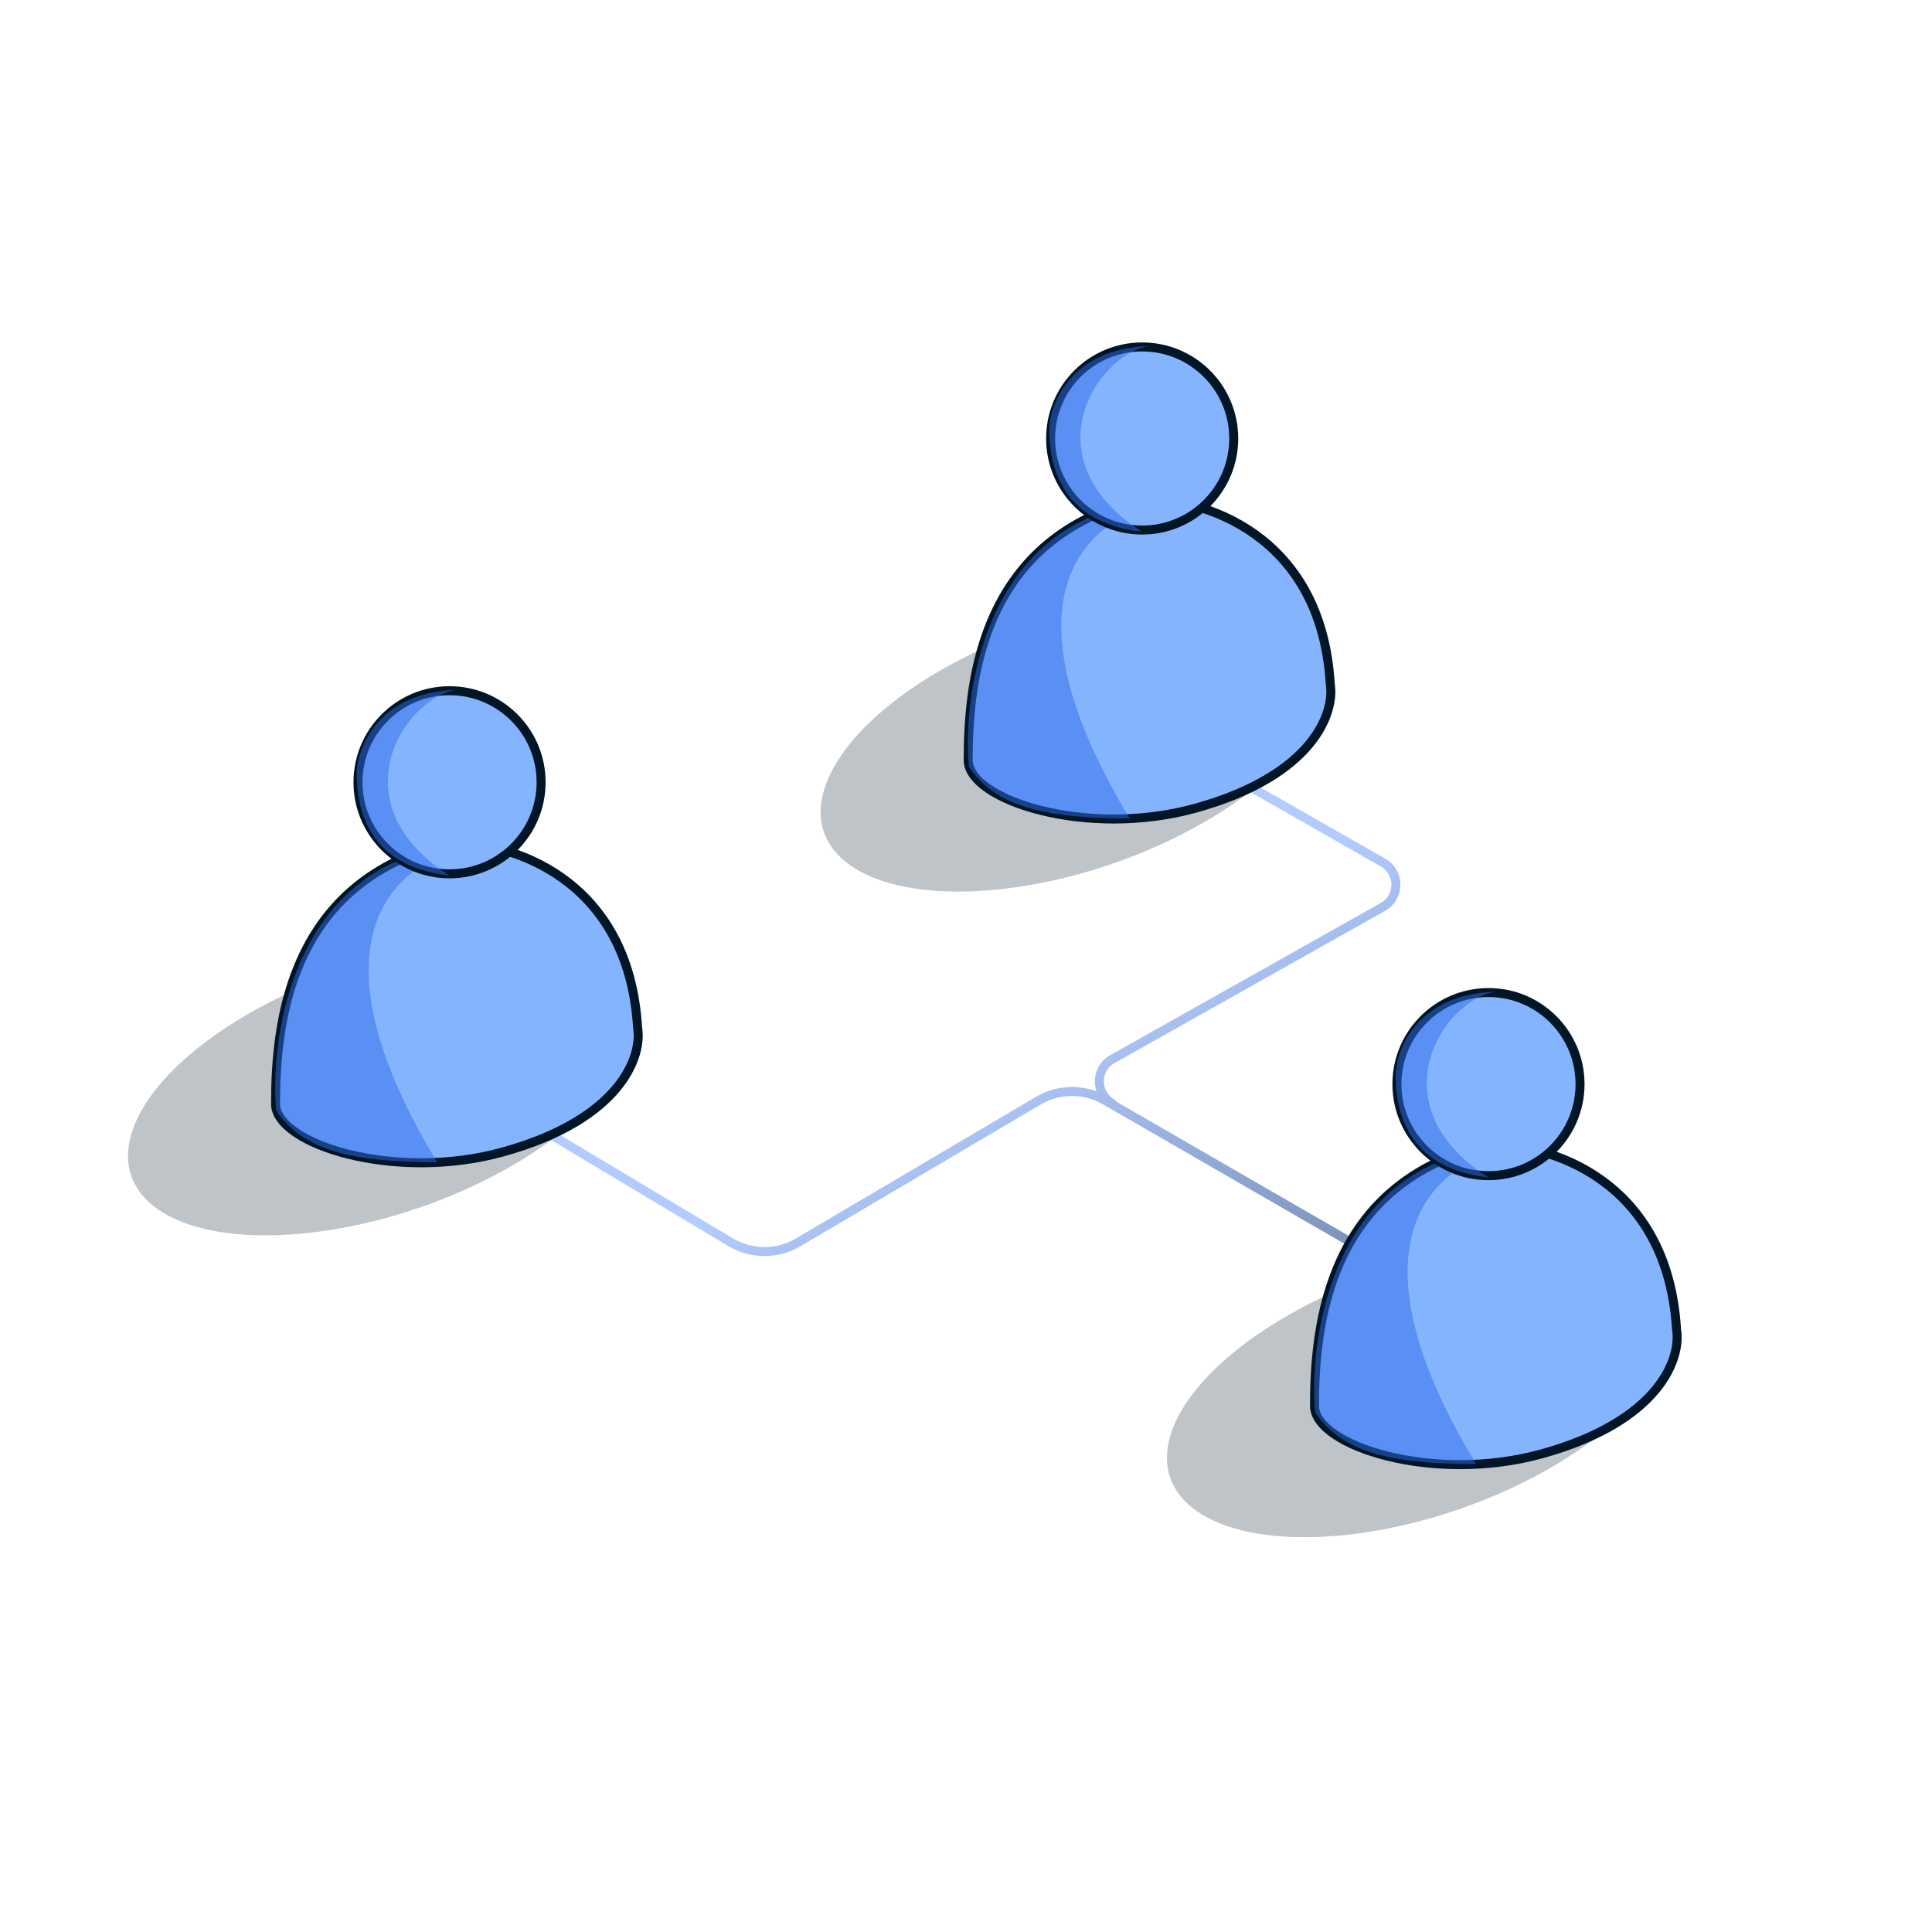<svg width="161" height="161" viewBox="0 0 161 161" fill="none" xmlns="http://www.w3.org/2000/svg">
<path d="M117.122 106.149L92.128 91.718C90.399 90.701 88.254 90.703 86.527 91.722L66.512 103.529C64.772 104.555 62.61 104.549 60.876 103.512L38.005 89.835M92.652 91.936C91.249 91.103 91.272 89.063 92.695 88.262L115.244 75.575C116.681 74.766 116.687 72.699 115.255 71.882L89.496 57.184" stroke="url(#paint0_linear_1858_806)" stroke-width="0.75" stroke-linecap="round"/>
<g style="mix-blend-mode:darken" opacity="0.25">
<ellipse cx="12.671" cy="20.653" rx="12.671" ry="20.653" transform="matrix(0.866 0.5 -0.866 0.5 125.144 99.323)" fill="#001525"/>
</g>
<path d="M139.712 110.796C138.962 98.231 128.981 95.281 124.084 95.377C110.714 98.508 109.541 110.335 109.541 117.145C109.541 120.487 119.432 123.656 128.472 121.155C138.41 118.405 140.106 113.103 139.712 110.796Z" fill="#85B4FF" stroke="#001525" stroke-width="0.75"/>
<g style="mix-blend-mode:darken" opacity="0.5">
<path d="M123.003 122.006C114.639 108.168 116.73 100.849 121.281 97.59L119.805 96.852C110.506 100.788 109.124 112.391 109.596 117.701C111.81 120.961 115.684 122.006 123.003 122.006Z" fill="#306BEA"/>
</g>
<circle cx="124.04" cy="90.343" r="7.63" fill="#85B4FF" stroke="#001525" stroke-width="0.75"/>
<g style="mix-blend-mode:darken" opacity="0.5">
<path d="M124.018 98.112C114.608 92.055 120.235 83.352 124.602 82.644C118.052 82.86 116.381 87.483 116.299 89.533C116.299 95.831 120.327 97.713 124.018 98.112Z" fill="#306BEA"/>
</g>
<g style="mix-blend-mode:darken" opacity="0.25">
<ellipse cx="12.671" cy="20.653" rx="12.671" ry="20.653" transform="matrix(0.866 0.5 -0.866 0.5 96.285 45.52)" fill="#001525"/>
</g>
<path d="M110.853 56.993C110.104 44.428 100.122 41.478 95.225 41.574C81.855 44.705 80.682 56.531 80.682 63.342C80.682 66.684 90.573 69.852 99.613 67.352C109.552 64.602 111.247 59.3 110.853 56.993Z" fill="#85B4FF" stroke="#001525" stroke-width="0.75"/>
<g style="mix-blend-mode:darken" opacity="0.5">
<path d="M94.144 68.204C85.78 54.365 87.871 47.047 92.422 43.787L90.946 43.049C81.647 46.985 80.265 58.589 80.736 63.898C82.951 67.158 86.825 68.204 94.144 68.204Z" fill="#306BEA"/>
</g>
<circle cx="95.181" cy="36.541" r="7.63" fill="#85B4FF" stroke="#001525" stroke-width="0.75"/>
<g style="mix-blend-mode:darken" opacity="0.5">
<path d="M95.159 44.31C85.749 38.252 91.376 29.549 95.743 28.842C89.193 29.057 87.522 33.68 87.44 35.73C87.44 42.028 91.469 43.91 95.159 44.31Z" fill="#306BEA"/>
</g>
<g style="mix-blend-mode:darken" opacity="0.25">
<ellipse cx="12.671" cy="20.653" rx="12.671" ry="20.653" transform="matrix(0.866 0.5 -0.866 0.5 38.567 74.169)" fill="#001525"/>
</g>
<path d="M53.134 85.641C52.385 73.077 42.404 70.126 37.507 70.222C24.137 73.353 22.963 85.18 22.963 91.99C22.963 95.332 32.855 98.501 41.894 96C51.833 93.251 53.529 87.949 53.134 85.641Z" fill="#85B4FF" stroke="#001525" stroke-width="0.75"/>
<g style="mix-blend-mode:darken" opacity="0.5">
<path d="M36.426 96.852C28.061 83.014 30.152 75.695 34.704 72.435L33.228 71.697C23.928 75.633 22.547 87.237 23.018 92.547C25.232 95.806 29.107 96.852 36.426 96.852Z" fill="#306BEA"/>
</g>
<circle cx="37.462" cy="65.189" r="7.63" fill="#85B4FF" stroke="#001525" stroke-width="0.75"/>
<g style="mix-blend-mode:darken" opacity="0.5">
<path d="M37.441 72.958C28.031 66.9 33.658 58.197 38.025 57.49C31.475 57.706 29.804 62.328 29.722 64.379C29.722 70.677 33.75 72.558 37.441 72.958Z" fill="#306BEA"/>
</g>
<defs>
<linearGradient id="paint0_linear_1858_806" x1="226.148" y1="110.472" x2="176.485" y2="29.824" gradientUnits="userSpaceOnUse">
<stop stop-color="#001525"/>
<stop offset="1" stop-color="#B3CBFF"/>
</linearGradient>
</defs>
</svg>

